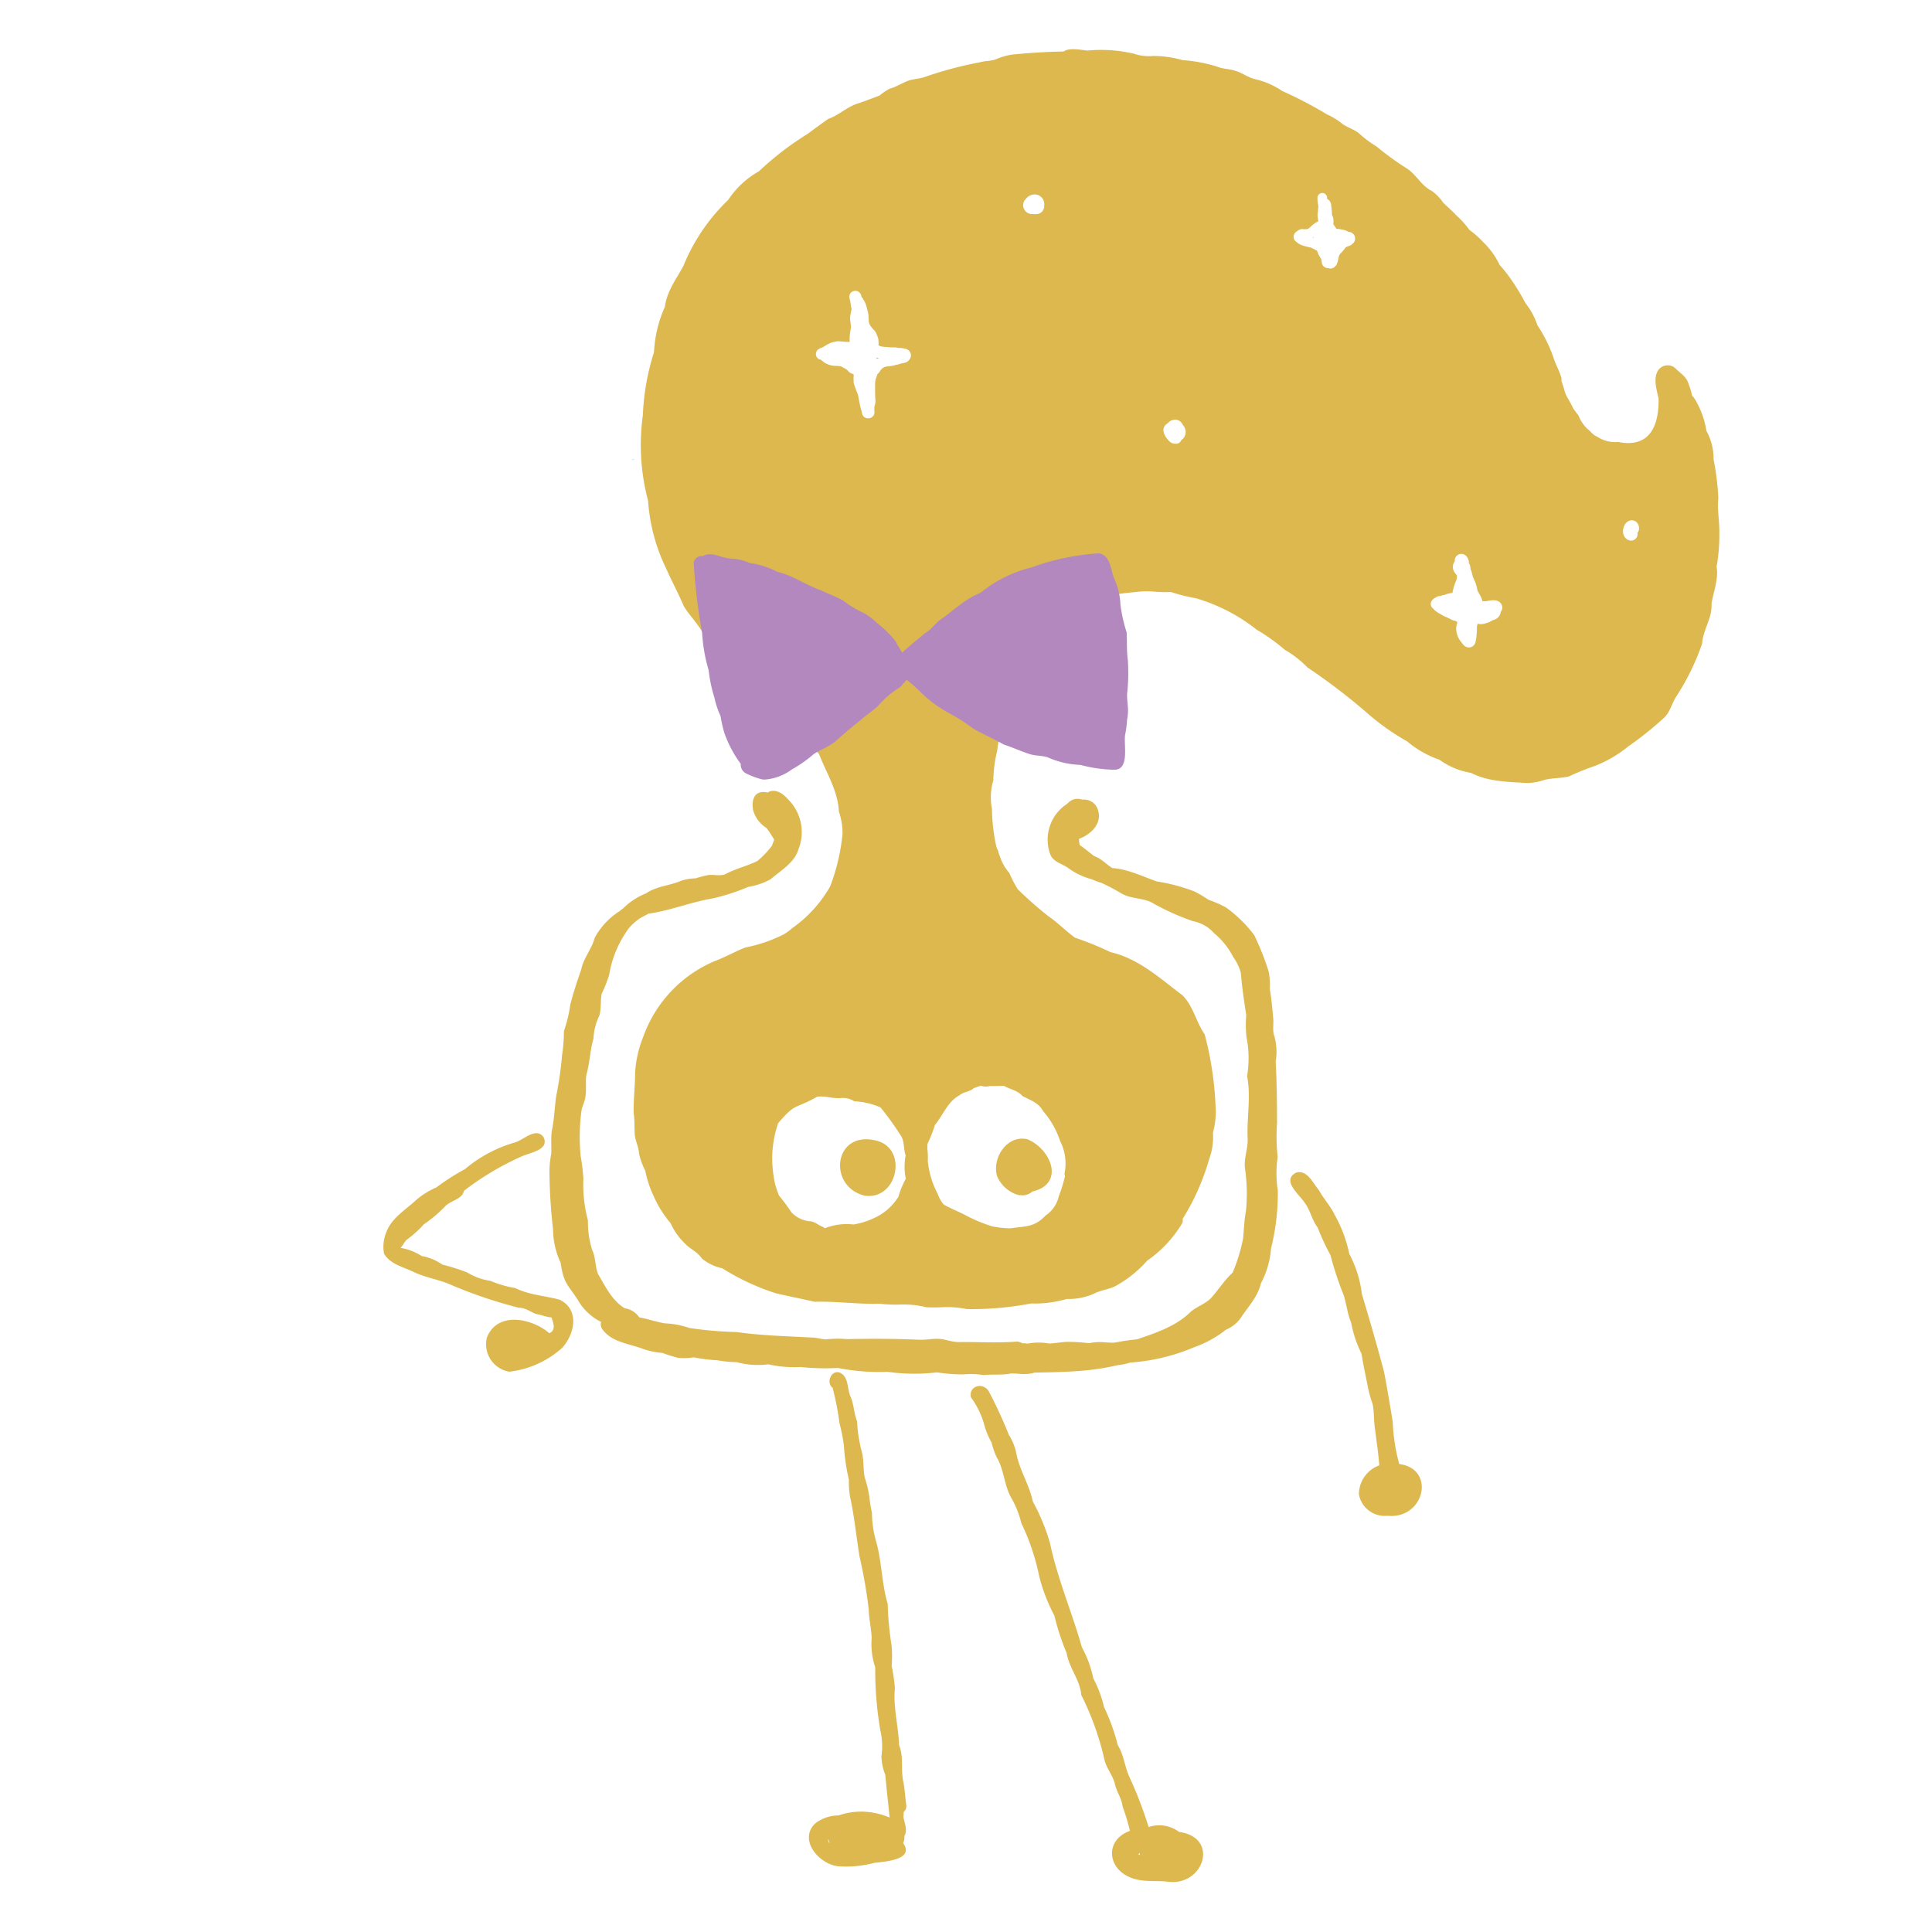 <svg xmlns="http://www.w3.org/2000/svg" xmlns:xlink="http://www.w3.org/1999/xlink" width="200" height="200" viewBox="0 0 200 200">
  <defs>
    <clipPath id="clip-path">
      <rect id="長方形_170" data-name="長方形 170" width="138.279" height="189.744" fill="none"/>
    </clipPath>
  </defs>
  <g id="img_inc-girl_01" transform="translate(4514 14385)">
    <rect id="長方形_152" data-name="長方形 152" width="200" height="200" transform="translate(-4514 -14385)" fill="none"/>
    <g id="グループ_182" data-name="グループ 182" transform="translate(-4474.29 -14379.909)">
      <g id="グループ_147" data-name="グループ 147" transform="translate(0 0)" clip-path="url(#clip-path)">
        <path id="パス_64774" data-name="パス 64774" d="M333.874,46.5a26.047,26.047,0,0,0-.49-4.022,6.012,6.012,0,0,0-.742-2.968,9.1,9.1,0,0,0-.982-2.91,2.935,2.935,0,0,0-.5-.738,8.715,8.715,0,0,0-.472-1.49c-.259-.577-.831-.892-1.252-1.338a1.2,1.2,0,0,0-1.846.292c-.454.864-.089,1.951.1,2.852.044,2.826-.928,5.137-4.188,4.481a3.339,3.339,0,0,1-2.192-.566c-.433-.147-.651-.556-1.012-.809a4.041,4.041,0,0,1-.912-1.385c-.187-.232-.367-.473-.534-.722-.213-.472-.511-.928-.746-1.39h0a5.6,5.6,0,0,1-.248-.787c-.09-.234-.158-.476-.232-.714a.594.594,0,0,0-.008-.313c-.2-.686-.57-1.3-.787-1.981a14.505,14.505,0,0,0-1.687-3.416,7.321,7.321,0,0,0-1.228-2.278,22.59,22.59,0,0,0-1.658-2.7,15.527,15.527,0,0,0-1.024-1.267,8,8,0,0,0-1.684-2.346A9.691,9.691,0,0,0,308.1,18.7a9.038,9.038,0,0,0-1.339-1.493c-.427-.461-.9-.872-1.356-1.307a4.939,4.939,0,0,0-1.189-1.227c-1.128-.555-1.631-1.777-2.7-2.4a29.8,29.8,0,0,1-3.031-2.211,11.5,11.5,0,0,1-1.849-1.39c-.509-.38-1.128-.566-1.654-.921a6.78,6.78,0,0,0-1.611-1,43.71,43.71,0,0,0-4.644-2.428,8.243,8.243,0,0,0-2.743-1.206c-.757-.163-1.377-.664-2.111-.882-.613-.208-1.283-.178-1.886-.432a15.607,15.607,0,0,0-3.579-.674A11.059,11.059,0,0,0,275.4.7a5.111,5.111,0,0,1-1.864-.177l-.116-.048a14.931,14.931,0,0,0-4.845-.336c-.72-.061-1.874-.334-2.477.1-1.727.024-3.454.138-5.172.3a6.679,6.679,0,0,0-1.885.523c-.515.175-1.072.138-1.594.291a38.736,38.736,0,0,0-5.737,1.529c-.495.162-1.017.193-1.519.324-.722.222-1.341.674-2.075.874a5.181,5.181,0,0,0-1.058.71c-.7.271-1.412.531-2.119.786-1.19.317-2.06,1.244-3.221,1.648q-1.067.756-2.119,1.543a31.222,31.222,0,0,0-5.039,3.87,9.258,9.258,0,0,0-3.187,2.968,19.812,19.812,0,0,0-4.647,6.86c-.742,1.36-1.7,2.594-1.9,4.2a12.98,12.98,0,0,0-1.131,4.7,24.813,24.813,0,0,0-1.155,6.547,22.456,22.456,0,0,0,.546,8.841,18.786,18.786,0,0,0,1.861,6.988c.58,1.322,1.271,2.589,1.836,3.921.58.956,1.4,1.74,1.946,2.726,1.089,1.238,1.84,2.781,3.258,3.763,2.08,1.75,4,3.7,6.082,5.449a14.8,14.8,0,0,1,1.193,1.725,19.12,19.12,0,0,1,1.518,1.648c.769,1.947,1.966,3.834,2.055,5.949a6.763,6.763,0,0,1,.377,2.295,20.861,20.861,0,0,1-1.278,5.446,13.344,13.344,0,0,1-3.925,4.321,5.151,5.151,0,0,1-.624.486l-.256.161a15.452,15.452,0,0,1-3.983,1.361c-1.077.427-2.08,1-3.166,1.407a13.374,13.374,0,0,0-7.381,7.793,11.832,11.832,0,0,0-.859,3.746c0,1.406-.18,2.8-.147,4.209.125.767.049,1.54.121,2.31.085.628.4,1.2.43,1.844a7.154,7.154,0,0,0,.645,1.789,11.315,11.315,0,0,0,.9,2.7,11.1,11.1,0,0,0,1.717,2.727,6.794,6.794,0,0,0,1.531,2.155c.53.555,1.274.836,1.7,1.5a4.806,4.806,0,0,0,2.125,1.024,24.167,24.167,0,0,0,5.583,2.6c1.324.3,2.648.566,3.968.869,1.115-.034,2.225.034,3.336.1,1.129.069,2.259.138,3.395.1a14.024,14.024,0,0,0,2,.092,9.668,9.668,0,0,1,2.828.273c.505.031,1.012.02,1.518.01a10.124,10.124,0,0,1,2.683.181,32.582,32.582,0,0,0,6.656-.579,11.767,11.767,0,0,0,3.693-.468,6.486,6.486,0,0,0,2.847-.557c.7-.366,1.5-.42,2.2-.78a12.138,12.138,0,0,0,3.278-2.627,12.494,12.494,0,0,0,3.558-3.76.763.763,0,0,0,.119-.569,24.505,24.505,0,0,0,2.766-6.253,6.536,6.536,0,0,0,.368-2.667,8.154,8.154,0,0,0,.272-2.729,34.478,34.478,0,0,0-1.129-7.451c-.9-1.287-1.184-2.978-2.338-4.078-2.313-1.735-4.515-3.776-7.409-4.432a32.626,32.626,0,0,0-3.672-1.493c-.954-.694-1.788-1.564-2.77-2.233a38.837,38.837,0,0,1-3.147-2.771,11.511,11.511,0,0,1-.885-1.7,4.838,4.838,0,0,1-.979-1.717l-.13-.357a1.121,1.121,0,0,0-.164-.44l-.058-.155a19.139,19.139,0,0,1-.469-3.98,6.146,6.146,0,0,1,.142-2.932,13.872,13.872,0,0,1,.4-3.057,23.667,23.667,0,0,1,3.175-9.366c.728-1.445,1.991-2.444,2.927-3.742a15.342,15.342,0,0,0,2.1-1.56c.991-.481,2-.918,3.021-1.341a26.793,26.793,0,0,1,3-.421,9.106,9.106,0,0,1,2.164-.043,12.43,12.43,0,0,0,1.608.026,17.6,17.6,0,0,0,2.584.65,18.488,18.488,0,0,1,6.289,3.255,19.816,19.816,0,0,1,2.9,2.073,10.638,10.638,0,0,1,2.339,1.822,64.044,64.044,0,0,1,6.123,4.667,24.214,24.214,0,0,0,4.2,2.99,10.444,10.444,0,0,0,3.355,1.907,7.647,7.647,0,0,0,3.279,1.364c1.8.93,3.862.919,5.842,1.053a6.16,6.16,0,0,0,1.709-.318c.842-.225,1.738-.165,2.581-.373a24.606,24.606,0,0,1,2.592-1.053,12.548,12.548,0,0,0,3.5-2.023,34.976,34.976,0,0,0,3.678-2.931c.673-.579.846-1.486,1.3-2.215A24.565,24.565,0,0,0,332.2,61.52c.087-1.439,1.068-2.643.969-4.111.207-1.282.742-2.536.527-3.855a18.158,18.158,0,0,0,.283-3.4c.038-1.224-.236-2.424-.105-3.655M236.23,117.463l-.055-.253-.048-.246-.042-.251-.037-.251-.031-.243-.026-.245-.021-.242-.017-.241-.012-.239-.008-.23,0-.226,0-.224.008-.218.011-.208.015-.2.018-.2.021-.192.025-.188.027-.184.029-.18.031-.178.033-.176.036-.173.039-.177.043-.18.047-.18.051-.184.054-.187.057-.183.059-.184.007-.021c1.888-2.2,1.629-1.37,4.049-2.742a2.7,2.7,0,0,1,.366-.024,6.426,6.426,0,0,1,.914.088,5.284,5.284,0,0,0,1.137.08,2.183,2.183,0,0,1,1.429.33,7.46,7.46,0,0,1,2.708.638,28.655,28.655,0,0,1,2.015,2.788c.462.575.354,1.344.534,2.025.017.053.033.106.049.159a6.154,6.154,0,0,0-.02,2.211c.016.061.031.124.045.186a9.1,9.1,0,0,0-.773,1.879,5.8,5.8,0,0,1-2.109,2,8.322,8.322,0,0,1-2.539.869,6.028,6.028,0,0,0-2.975.395.931.931,0,0,0-.193-.149c-.445-.149-.809-.531-1.284-.574a2.988,2.988,0,0,1-1.979-.941,20.789,20.789,0,0,0-1.282-1.729c-.145-.353-.258-.715-.375-1.076Zm25.614-9.092c.813.42,1.683.7,2.142,1.565a9.091,9.091,0,0,1,1.755,3.094,5.089,5.089,0,0,1,.447,3.374c.02.1.037.194.049.286a16.215,16.215,0,0,1-.65,2.094,3.221,3.221,0,0,1-1.348,1.947c-1.167,1.235-2.034,1.085-3.6,1.328a9.1,9.1,0,0,1-1.992-.219,16.212,16.212,0,0,1-2.565-1.06c-.783-.428-1.638-.742-2.4-1.185a3.459,3.459,0,0,1-.616-1.1,9.174,9.174,0,0,1-1.028-3.411v0a6.613,6.613,0,0,0-.043-1.235,0,0,0,0,0,0,0c0-.16,0-.326,0-.5h0a14.575,14.575,0,0,0,.785-1.991c.873-1.046,1.3-2.414,2.569-3.087.4-.353,1.1-.355,1.438-.716.247-.091.5-.181.748-.256a1.427,1.427,0,0,0,.881.035c.5,0,1.009-.014,1.514-.021.626.372,1.423.469,1.918,1.065m-18.7-75.517-.2-.057-.455-.026a1.909,1.909,0,0,1-.588-.084,3.456,3.456,0,0,1-.521-.223,1.83,1.83,0,0,1-.223-.17c-.067-.054-.133-.109-.2-.164a.574.574,0,0,1-.5-.5.637.637,0,0,1,.178-.515,1.141,1.141,0,0,1,.416-.218l.227-.114a4.918,4.918,0,0,1,.528-.308,1.66,1.66,0,0,1,.285-.123c.09-.025.179-.047.27-.066s.187-.037.281-.054a.646.646,0,0,1,.107-.008c.068,0,.136.008.2.013.17.013.34.029.511.042.094,0,.187.012.28.019l.116,0,.093-.024a5.34,5.34,0,0,1,.019-.765c.041-.267.081-.534.119-.8-.017-.136-.035-.272-.05-.409a4.414,4.414,0,0,1-.051-.489,2.9,2.9,0,0,1,.073-.484c.026-.148.058-.295.09-.441a3.388,3.388,0,0,1-.078-.362l-.062-.445c-.027-.094-.053-.187-.075-.282h0a.619.619,0,0,1,.434-.77.632.632,0,0,1,.786.518c0,.032.008.063.011.094h0a.624.624,0,0,1,.193.253l.005.009,0,0,.009.021,0,.006c.035.051.069.1.1.155a2.435,2.435,0,0,1,.232.617c.034.128.073.253.1.382a2.458,2.458,0,0,1,.082.365c.017.256.031.511.045.767,0,.024,0,.048.006.073q.051.133.107.263l.2.275.263.282a1.3,1.3,0,0,1,.254.46,2.359,2.359,0,0,1,.164.491,4.52,4.52,0,0,1,.012.557c0-.028,0-.057-.006-.085,0,.044.005.088.009.133a2.158,2.158,0,0,1,.217.08c.027.009.055.016.084.023.129.022.258.032.39.043l.6.05c.111,0,.221,0,.332,0a1.806,1.806,0,0,1,.383.049l.084.02a1.056,1.056,0,0,1,.288.007,1.879,1.879,0,0,1,.352.057.75.75,0,0,1,.418.206h0a.691.691,0,0,1,.149.756.933.933,0,0,1-.063.115.859.859,0,0,1-.392.342,1.451,1.451,0,0,1-.4.094c-.064.018-.129.034-.194.052-.081.021-.162.052-.242.076a1.045,1.045,0,0,1-.206.034l-.1.034a1.659,1.659,0,0,1-.294.069c-.191.032-.382.051-.575.068l-.246.064c-.052.032-.1.064-.153.1l-.039.027c-.051.047-.1.094-.151.143l-.02.028c-.023.037-.047.073-.072.109a1.536,1.536,0,0,1-.216.285c-.021.021-.042.04-.064.059l-.007.027a3.61,3.61,0,0,1-.134.387c-.027.1-.053.206-.08.31-.012.495-.013.987,0,1.482,0,.1.009.2.014.307a2.171,2.171,0,0,1,.008.39c-.017.127-.055.254-.084.379-.006.027-.013.053-.02.079a2.369,2.369,0,0,1-.008.268c.006.091.012.182.016.273l0,0a.641.641,0,0,1-.249.518.65.65,0,0,1-.4.131.62.62,0,0,1-.6-.392,2.308,2.308,0,0,1-.093-.38,6.211,6.211,0,0,1-.2-.793q-.082-.43-.156-.862l-.167-.408c-.087-.213-.157-.433-.232-.65a.726.726,0,0,1-.052-.188,2.868,2.868,0,0,1-.012-.32,2.8,2.8,0,0,1,0-.3l.014-.174c0-.013-.006-.027-.009-.041l-.05-.079a1.188,1.188,0,0,1-.362-.162,1.017,1.017,0,0,1-.2-.2l-.022-.022c-.051-.042-.1-.082-.156-.121-.073-.047-.148-.09-.225-.131s-.157-.072-.236-.105M264.08,16.381a.821.821,0,0,1-.64.669,1.412,1.412,0,0,1-.294.03,1.318,1.318,0,0,1-.247-.022.627.627,0,0,1-.077.007.925.925,0,0,1-.915-.928.914.914,0,0,1,.273-.633l.018-.017a1.114,1.114,0,0,1,.15-.157,1.155,1.155,0,0,1,.886-.289,1,1,0,0,1,.821.716,1.02,1.02,0,0,1,.03.448.777.777,0,0,1,0,.175m14.411,23.906a.985.985,0,0,1-.2.16.611.611,0,0,1-.483.392.808.808,0,0,1-.182,0l.067,0h-.03a.916.916,0,0,1-.359-.065,1.231,1.231,0,0,1-.45-.4l0,0a1.611,1.611,0,0,1-.428-.891.793.793,0,0,1,.45-.756c.027-.034.055-.068.084-.1a.949.949,0,0,1,.524-.26.861.861,0,0,1,.494.055.837.837,0,0,1,.436.436c.005.011.01.023.014.034a1.113,1.113,0,0,1,.215.328,1,1,0,0,1-.155,1.059m17.763-20.5a.678.678,0,0,1-.244.356,1.239,1.239,0,0,1-.117.107.9.9,0,0,1-.287.138c-.064.025-.128.052-.193.071a.715.715,0,0,1-.137.078c-.052.073-.1.147-.155.221-.041.047-.082.093-.124.139l-.137.153-.208.24-.077.218-.016.073a3.213,3.213,0,0,1-.13.546,1.376,1.376,0,0,1-.086.2,1.011,1.011,0,0,1-.169.2.684.684,0,0,1-.466.191.556.556,0,0,1-.209-.04l-.053,0,.051,0a.771.771,0,0,1-.429-.146.659.659,0,0,1-.2-.259.782.782,0,0,1-.053-.255l0,.046c0-.043-.008-.085-.013-.127,0-.017-.006-.035-.009-.052s0-.014,0-.021-.006-.026-.01-.04-.012-.041-.017-.062l-.013-.032c-.059-.1-.118-.207-.18-.309a1.322,1.322,0,0,1-.163-.363,1.506,1.506,0,0,1-.07-.179c-.192-.115-.394-.214-.593-.318l-.375-.092a3.955,3.955,0,0,1-.492-.132,1.873,1.873,0,0,1-.474-.215c-.051-.041-.1-.079-.158-.116a.511.511,0,0,1-.082-.075.613.613,0,0,1-.256-.416.648.648,0,0,1,.222-.569,1.919,1.919,0,0,1,.3-.212.681.681,0,0,1,.495-.092c.107,0,.215,0,.323-.005l.057-.01.021,0c.033-.014.067-.028.1-.044l.04-.027c.037-.026.073-.054.11-.082l.166-.159a2.425,2.425,0,0,1,.293-.234,1.774,1.774,0,0,1,.322-.208.645.645,0,0,1,.089-.03c0-.033,0-.065,0-.1-.016-.107-.031-.215-.046-.323a1.339,1.339,0,0,1-.022-.2q0-.092.017-.183l.041-.373c0-.022,0-.044,0-.066.007-.079.015-.157.021-.236,0-.03.007-.061.012-.091-.031-.158-.058-.315-.079-.475-.017-.131-.01-.266-.016-.4a.505.505,0,0,1,.7-.461.513.513,0,0,1,.3.463h0c0,.038,0,.076,0,.115a.632.632,0,0,1,.3.26h0a.589.589,0,0,1,.055.114.88.88,0,0,1,.035.1.684.684,0,0,1,.022.158c.006.046.012.093.019.139a7.435,7.435,0,0,1,.068.774c0,.041.007.082.007.123l.007.015.077.158a.757.757,0,0,1,.059.294,1.909,1.909,0,0,1-.009.459l0,.01.141.217c.063.09.127.179.186.272l.042,0a1.661,1.661,0,0,1,.3.026l.219.049a1.833,1.833,0,0,1,.464.122,1.571,1.571,0,0,1,.21.115c.036.006.072.012.109.015l0,0a.671.671,0,0,1,.561.844M311.436,58.1a.736.736,0,0,1-.073.13c0,.015-.01.03-.015.046l0,.01c-.007.033-.014.067-.022.1,0-.018.007-.036.011-.054a.89.89,0,0,1-.134.321,1.262,1.262,0,0,1-.233.259,1.147,1.147,0,0,1-.409.184l-.046.016-.018.008a2.57,2.57,0,0,1-.669.3,1.714,1.714,0,0,1-.44.093,1.3,1.3,0,0,1-.226,0,.737.737,0,0,1-.147-.039l-.008,0h-.038l.034,0h-.035l-.078.236c-.01.249-.005.5-.025.745-.011.144-.024.288-.039.432a3.254,3.254,0,0,1-.063.341c0,.029-.008.059-.012.088a.712.712,0,0,1-.344.515.7.7,0,0,1-.354.1.733.733,0,0,1-.36-.1,1.171,1.171,0,0,1-.367-.391l-.029-.027a1.43,1.43,0,0,1-.131-.163,2.25,2.25,0,0,1-.291-.541,2.043,2.043,0,0,1-.094-.358,1.446,1.446,0,0,1-.04-.438,2.264,2.264,0,0,1,.047-.333.73.73,0,0,1,.055-.139s0,0,0,0c0-.052,0-.1.006-.154-.071-.038-.142-.079-.212-.119l-.038-.007a.829.829,0,0,1-.233-.055c-.143-.071-.286-.142-.427-.215s-.286-.123-.427-.19-.3-.158-.447-.245a3.455,3.455,0,0,1-.379-.24,1.985,1.985,0,0,1-.186-.151c-.043-.043-.082-.091-.121-.138l0,0a.673.673,0,0,1-.195-.205.594.594,0,0,1-.057-.454.83.83,0,0,1,.478-.5l.023-.018a.7.7,0,0,1,.317-.128,2.147,2.147,0,0,1,.213-.038.98.98,0,0,1,.132-.048,1.679,1.679,0,0,1,.226-.041l.162-.061a3.754,3.754,0,0,1,.41-.114,1.1,1.1,0,0,1,.261-.029c0-.02,0-.041.008-.061.025-.148.066-.294.1-.439a7.422,7.422,0,0,1,.314-.871q.026-.171.052-.342l-.019-.131a1.022,1.022,0,0,1-.167-.2l-.008-.012a1.022,1.022,0,0,1-.23-.544.892.892,0,0,1,.172-.645l.026-.032a.7.7,0,0,1,.085-.432.679.679,0,0,1,.591-.335.7.7,0,0,1,.419.138,1,1,0,0,1,.359.8c.026.044.051.09.075.139a1.169,1.169,0,0,1,.093.484l.038.093a1.9,1.9,0,0,1,.1.284l.06.276a2.467,2.467,0,0,0,.1.281c-.008-.023-.016-.046-.024-.068l.126.293a3.37,3.37,0,0,1,.161.4l.073.26c.034.119.055.241.078.362,0,.018.008.035.012.052s.022.047.033.071c.065.125.136.245.21.365a1.618,1.618,0,0,1,.131.263,2.741,2.741,0,0,1,.108.283.777.777,0,0,1,.022.111l.094.011c.038,0,.076,0,.115,0l-.078.005c.107-.007.213-.013.32-.016.463-.091,1.041-.21,1.408.171a.717.717,0,0,1,.207.5.685.685,0,0,1-.075.312m14.146-8.174a.981.981,0,0,1-.077.106.876.876,0,0,1-.014.325.689.689,0,0,1-.634.5.515.515,0,0,1-.088-.007.861.861,0,0,1-.66-.5,1.257,1.257,0,0,1-.068-.177,1.143,1.143,0,0,1-.04-.266,1.3,1.3,0,0,1,.074-.445,1.031,1.031,0,0,1,.521-.639.863.863,0,0,1,.32-.077.5.5,0,0,1,.082.007.768.768,0,0,1,.375.159.867.867,0,0,1,.288.576.692.692,0,0,1-.081.437" transform="translate(-195.704 0.003)" fill="#ddb84e"/>
        <path id="パス_64775" data-name="パス 64775" d="M850.714,176.1l.027-.009c-.025.007-.051.014-.077.019l.05-.01" transform="translate(-751.269 -155.516)" fill="#ddb84e"/>
        <path id="パス_64776" data-name="パス 64776" d="M851.926,175.836l.022-.025h0l-.021.024" transform="translate(-752.384 -155.268)" fill="#ddb84e"/>
        <path id="パス_64777" data-name="パス 64777" d="M823.074,166.462a.693.693,0,0,1,.075-.093L823,166.4l.074.059" transform="translate(-726.837 -146.929)" fill="#ddb84e"/>
        <path id="パス_64778" data-name="パス 64778" d="M827.559,132.434v0Z" transform="translate(-730.864 -116.945)" fill="#ddb84e"/>
        <path id="パス_64779" data-name="パス 64779" d="M435,289.442l-.051.026.05-.025Z" transform="translate(-384.127 -255.622)" fill="#ddb84e"/>
        <path id="パス_64780" data-name="パス 64780" d="M436.687,273.323l.135-.028.131-.033a1.679,1.679,0,0,1-.275-.07v.076c0,.015,0,.03.006.046l0,.01" transform="translate(-385.656 -241.271)" fill="#ddb84e"/>
        <path id="パス_64781" data-name="パス 64781" d="M462.446,265.3l-.026-.009h-.011l.03.009h.007" transform="translate(-408.379 -234.289)" fill="#ddb84e"/>
        <path id="パス_64782" data-name="パス 64782" d="M425.08,221.67l0-.005,0,.006h0" transform="translate(-375.409 -195.764)" fill="#ddb84e"/>
        <path id="パス_64783" data-name="パス 64783" d="M222.17,694.9a19.485,19.485,0,0,1-.063-3.481c0-2.142-.032-4.284-.141-6.422a5.944,5.944,0,0,0-.212-2.841c-.106-.573.024-1.155-.057-1.732-.086-.969-.171-1.932-.339-2.89a7.869,7.869,0,0,0-.107-1.783,28.065,28.065,0,0,0-1.5-3.8,13.615,13.615,0,0,0-2.946-2.885,11.815,11.815,0,0,0-1.8-.784,11.673,11.673,0,0,0-1.445-.861,18.839,18.839,0,0,0-3.916-1.039c-.972-.354-1.92-.767-2.912-1.063a7.329,7.329,0,0,0-1.665-.317c-.349-.2-.651-.489-.978-.722a3.486,3.486,0,0,0-.92-.527c-.5-.368-.964-.793-1.49-1.132a2.833,2.833,0,0,1-.072-.644c1.232-.465,2.377-1.558,1.982-2.922a1.516,1.516,0,0,0-1.66-1.139,1.378,1.378,0,0,0-1.533.42,4.421,4.421,0,0,0-1.773,5.229c.3.808,1.228.976,1.866,1.43a7.14,7.14,0,0,0,2.43,1.159,8.053,8.053,0,0,0,1.022.385,21.065,21.065,0,0,1,1.983,1.042c1.06.674,2.41.443,3.456,1.125a25.207,25.207,0,0,0,4.008,1.786,3.893,3.893,0,0,1,2.2,1.248,7.845,7.845,0,0,1,1.985,2.472,5.162,5.162,0,0,1,.78,1.612c.128,1.477.335,2.949.565,4.415a11.324,11.324,0,0,0,.028,2.27,11.359,11.359,0,0,1,.061,4.029c.42,2.159-.055,4.338.058,6.516.034,1.034-.424,2.031-.272,3.066a18.473,18.473,0,0,1,.1,4.332c-.181.957-.211,1.923-.3,2.89a18.211,18.211,0,0,1-1.082,3.54c-.879.8-1.482,1.809-2.289,2.681-.592.57-1.405.829-2.033,1.351-1.51,1.508-3.608,2.2-5.587,2.874a20.513,20.513,0,0,0-2.133.306c-.079.009-.157.021-.236.038-.287,0-.572-.012-.857-.03a5.343,5.343,0,0,0-1.73.083,17.848,17.848,0,0,0-2.268-.14c-.614.025-1.219.141-1.832.177a6.3,6.3,0,0,0-2.271.006,2.205,2.205,0,0,0-.519-.031,1.583,1.583,0,0,0-.548-.181c-1.3.1-2.6.084-3.9.064-.7-.01-1.4-.021-2.1-.012-.733.016-1.419-.3-2.149-.338a8.751,8.751,0,0,0-.981.049,7.48,7.48,0,0,1-1.172.041c-2.44-.106-4.872-.107-7.311-.059a11.165,11.165,0,0,0-2.226.032c-.484-.032-.946-.194-1.433-.194-2.6-.143-5.207-.2-7.792-.571a38.919,38.919,0,0,1-4.878-.42,8.653,8.653,0,0,0-2.491-.474c-.913-.143-1.784-.463-2.689-.62a2.2,2.2,0,0,0-1.5-.943c-1.293-.769-2.015-2.257-2.77-3.555-.32-.8-.23-1.7-.611-2.49a9.726,9.726,0,0,1-.436-3.062,14.194,14.194,0,0,1-.47-4.32,20.991,20.991,0,0,0-.281-2.32,20.666,20.666,0,0,1,.087-4.744c.068-.412.34-.9.39-1.341.145-.77,0-1.551.11-2.322.361-1.233.372-2.521.738-3.755a6.065,6.065,0,0,1,.608-2.392c.21-.729.1-1.511.241-2.252a15.308,15.308,0,0,0,.766-1.922,11.339,11.339,0,0,1,1.956-4.75,5.392,5.392,0,0,1,1.326-1.2c.27-.142.539-.282.8-.427,2.274-.32,4.418-1.213,6.677-1.584a22.3,22.3,0,0,0,3.663-1.192,7.011,7.011,0,0,0,2.3-.787c1.051-.915,2.473-1.691,2.885-3.11a4.766,4.766,0,0,0-1.068-5.151c-.866-1-1.672-1.029-2.121-.711-.9-.213-1.761.147-1.51,1.815a3.219,3.219,0,0,0,1.384,1.849c.312.381.537.8.806,1.2-.076.214-.16.426-.235.634a9.147,9.147,0,0,1-1.5,1.579c-1.093.55-2.33.807-3.407,1.413a3.053,3.053,0,0,1-.989.049,4.329,4.329,0,0,0-.685-.005,12.235,12.235,0,0,0-1.341.348,4.913,4.913,0,0,0-1.487.251c-1.192.516-2.539.548-3.626,1.3a7.123,7.123,0,0,0-2.363,1.548,4.109,4.109,0,0,0-.369.291,7.508,7.508,0,0,0-2.586,2.761c-.3,1.173-1.162,2.1-1.394,3.29-.419,1.2-.817,2.4-1.133,3.635a13.775,13.775,0,0,1-.657,2.728,16.923,16.923,0,0,1-.19,2.482,37.931,37.931,0,0,1-.62,4.319c-.163,1.186-.192,2.386-.45,3.558-.09.771-.028,1.553-.048,2.328a9.892,9.892,0,0,0-.183,2.287,54.891,54.891,0,0,0,.367,5.567,8.219,8.219,0,0,0,.782,3.441c.326,2.14.641,2.125,1.766,3.824a5.592,5.592,0,0,0,2.433,2.307.816.816,0,0,0,.135.772c.994,1.373,2.852,1.482,4.326,2.067a8.378,8.378,0,0,0,1.882.371,15.016,15.016,0,0,0,1.629.508,6.432,6.432,0,0,0,1.624-.054,15.344,15.344,0,0,0,2.4.3,12.089,12.089,0,0,0,2.037.2,8.358,8.358,0,0,0,3.272.224,12.016,12.016,0,0,0,3.325.277,24,24,0,0,0,3.867.1,22.178,22.178,0,0,0,5.159.4,19.55,19.55,0,0,0,5.105.054,17.274,17.274,0,0,0,2.769.212,8.181,8.181,0,0,1,2.061.069c.942-.1,1.892.023,2.823-.162.261-.006.524.01.787.027a4.821,4.821,0,0,0,1.48-.059,1.224,1.224,0,0,0,.124-.06c1.473-.026,2.96-.051,4.439-.156.142,0,.284-.014.426-.031l.041-.005a25.183,25.183,0,0,0,3.764-.579,6.057,6.057,0,0,0,1.189-.238l.072-.028a20.575,20.575,0,0,0,6.649-1.59,11.38,11.38,0,0,0,3.283-1.808,3.59,3.59,0,0,0,1.538-1.224c.759-1.16,1.767-2.182,2.086-3.577a9.1,9.1,0,0,0,1.053-3.626,23.462,23.462,0,0,0,.7-5.971,11.7,11.7,0,0,1-.016-3.488" transform="translate(-129.617 -580.228)" fill="#ddb84e"/>
        <path id="パス_64784" data-name="パス 64784" d="M18.255,977.646c-1.53-.422-3.168-.49-4.624-1.214a11.42,11.42,0,0,1-2.581-.749,6.22,6.22,0,0,1-2.394-.868A22.422,22.422,0,0,0,6.077,974a5.3,5.3,0,0,0-2.133-.884,5.726,5.726,0,0,0-2.183-.841c.22-.253.39-.581.6-.823a10.8,10.8,0,0,0,1.8-1.612A14.1,14.1,0,0,0,6.345,968c.562-.633,1.793-.739,1.972-1.633a29.211,29.211,0,0,1,5.949-3.551c.843-.406,2.915-.653,2.3-1.987-.758-1.1-2.036.238-2.931.518a14.019,14.019,0,0,0-5.2,2.763,24.545,24.545,0,0,0-2.981,1.909,8.112,8.112,0,0,0-2.048,1.267c-1.119,1.052-2.606,1.9-3.132,3.39a3.881,3.881,0,0,0-.228,2.194c.586,1.047,1.95,1.376,2.98,1.854,1.273.638,2.687.8,3.979,1.388a48.477,48.477,0,0,0,7,2.362c.686-.016,1.187.438,1.8.646.537.086,1.042.319,1.579.355.185.594.5,1.294-.227,1.633-1.817-1.562-5.377-2.3-6.462.443a2.88,2.88,0,0,0,2.319,3.541,9.879,9.879,0,0,0,5.454-2.452c1.328-1.444,1.842-3.969-.222-4.991" transform="translate(0 -848.184)" fill="#ddb84e"/>
        <path id="パス_64785" data-name="パス 64785" d="M814.6,1025.131a19.048,19.048,0,0,1-.671-4.342c-.279-1.746-.572-3.491-.907-5.231a262.41,262.41,0,0,0-2.289-8.02,11.779,11.779,0,0,0-1.3-4.152,14.158,14.158,0,0,0-1.521-4.062c-.448-.929-1.166-1.69-1.662-2.594-.608-.712-1.192-2.1-2.33-1.762-1.53.812.3,2.22.868,3.081.61.779.755,1.81,1.369,2.6a23.47,23.47,0,0,0,1.322,2.849,34.272,34.272,0,0,0,1.369,4.15c.3.931.38,1.925.771,2.83a12.552,12.552,0,0,0,1.081,3.249c.178,1.176.443,2.332.667,3.5a12.331,12.331,0,0,0,.482,1.7c.179.9.1,1.815.265,2.718.144,1.212.333,2.4.421,3.623a3.2,3.2,0,0,0-2.111,3,2.72,2.72,0,0,0,2.958,2.22,3.971,3.971,0,0,0,.4.021c3.51,0,4.512-4.907.813-5.377" transform="translate(-709.462 -878.667)" fill="#ddb84e"/>
        <path id="パス_64786" data-name="パス 64786" d="M386.9,1216.984c-.115-.793-.151-1.6-.3-2.386-.3-1.265.058-2.6-.449-3.83-.064-1.985-.628-3.939-.433-5.927a19.108,19.108,0,0,0-.336-2.3,11.813,11.813,0,0,0-.009-2.108,32.174,32.174,0,0,1-.4-4.285c-.643-2.172-.6-4.479-1.253-6.663a10.909,10.909,0,0,1-.376-2.757,16.027,16.027,0,0,1-.282-1.737,11.215,11.215,0,0,0-.467-1.932c-.177-.891-.068-1.81-.311-2.694a14.734,14.734,0,0,1-.48-3.116c-.331-.828-.318-1.745-.68-2.561-.356-.79-.172-1.971-1.023-2.446-.932-.443-1.568.988-.829,1.536a29.908,29.908,0,0,1,.712,3.666,19.119,19.119,0,0,1,.454,2.3,21.23,21.23,0,0,0,.52,3.559,8.1,8.1,0,0,0,.195,2.1c.375,1.82.618,4.1.905,5.833a53.049,53.049,0,0,1,.948,5.424c.019,1,.269,2.016.309,3.022a7.555,7.555,0,0,0,.368,3.034,36.85,36.85,0,0,0,.524,6.5,7.248,7.248,0,0,1,.148,2.446c0,.026,0,.053,0,.079a.715.715,0,0,0-.03.123,5.474,5.474,0,0,0,.4,1.977c.131,1.478.3,2.943.449,4.421a7.644,7.644,0,0,0-2.84-.612,7.194,7.194,0,0,0-2.444.394,3.953,3.953,0,0,0-2.427.835c-1.827,1.768.581,4.414,2.617,4.441a11.112,11.112,0,0,0,3.508-.367c1.1-.133,4.2-.309,2.986-2.048a1.377,1.377,0,0,0,.12-.727c.011-.015.023-.029.033-.045.314-.6-.014-1.3-.125-1.914.013-.175.019-.349.022-.523a.848.848,0,0,0,.276-.723m-8.075,3.566,0,0,.021-.019a1.27,1.27,0,0,0,.127.38l.007.014a.353.353,0,0,1-.159-.37" transform="translate(-332.789 -1035.202)" fill="#ddb84e"/>
        <path id="パス_64787" data-name="パス 64787" d="M541.7,1230.544a3.439,3.439,0,0,0-3.169-.518,42.813,42.813,0,0,0-1.971-5.147c-.51-1.083-.583-2.306-1.226-3.34a20.509,20.509,0,0,0-1.421-3.937,12.168,12.168,0,0,0-1.107-2.96,11.338,11.338,0,0,0-1.182-3.213c-1.01-3.6-2.514-7.068-3.291-10.739a20.786,20.786,0,0,0-1.791-4.363c-.352-1.708-1.354-3.21-1.693-4.913a5.593,5.593,0,0,0-.781-1.974,46.673,46.673,0,0,0-2.017-4.386c-.507-1.134-2.191-.775-1.911.492a8.788,8.788,0,0,1,1.43,3.042,8.092,8.092,0,0,0,.7,1.629,8.681,8.681,0,0,0,.52,1.508c.819,1.344.763,3.011,1.6,4.356a10,10,0,0,1,.963,2.491,22.748,22.748,0,0,1,1.819,5.354,17.765,17.765,0,0,0,1.6,4.205,24.984,24.984,0,0,0,1.28,3.9c.246,1.548,1.379,2.749,1.509,4.334a29.235,29.235,0,0,1,2.415,6.776c.224.83.818,1.512,1.043,2.35.166.848.724,1.546.816,2.415a20.916,20.916,0,0,1,.761,2.52c-2.616.92-2.393,3.964.214,4.886,1.253.465,2.624.209,3.929.4.092.007.182.01.272.01,3.386,0,4.683-4.644.685-5.185m-4.251,2.3.07-.048.1-.058a1.278,1.278,0,0,0,.021.2l-.193-.1" transform="translate(-459.336 -1045.984)" fill="#ddb84e"/>
        <path id="パス_64788" data-name="パス 64788" d="M406.975,971.624a2.984,2.984,0,0,0,.422.03c3.084,0,3.971-5.063.649-5.759-4.33-.977-4.924,4.809-1.071,5.729" transform="translate(-357.158 -852.938)" fill="#ddb84e"/>
        <path id="パス_64789" data-name="パス 64789" d="M542.648,969.073a3.413,3.413,0,0,0,2.29,2.027l.2,0a1.463,1.463,0,0,0,1.177-.381c3.428-.787,1.939-4.4-.5-5.408-2.08-.494-3.665,1.889-3.165,3.76" transform="translate(-479.161 -852.464)" fill="#ddb84e"/>
        <path id="パス_64790" data-name="パス 64790" d="M319.322,460.358a20.088,20.088,0,0,0,.068-3.446c-.129-.952-.076-1.908-.123-2.862a16,16,0,0,1-.637-2.823,7.412,7.412,0,0,0-.7-2.866c-.32-.9-.36-2.242-1.487-2.5a24.513,24.513,0,0,0-6.964,1.442,13.439,13.439,0,0,0-5.348,2.652c-1.592.622-2.782,1.839-4.166,2.788-.549.4-.9,1-1.5,1.336-.823.666-1.653,1.35-2.441,2.07-.173-.317-.362-.617-.534-.885l-.01-.015a.824.824,0,0,0-.1-.243,11.4,11.4,0,0,0-2.014-1.978,5.933,5.933,0,0,0-1.319-.989,10.97,10.97,0,0,1-2.158-1.311c-.741-.393-1.531-.69-2.291-1.05-1.543-.536-2.877-1.516-4.483-1.9a8.811,8.811,0,0,0-2.85-.911,5.7,5.7,0,0,0-2.053-.471c-.854-.041-1.691-.63-2.547-.378a1.149,1.149,0,0,0-.269.138.819.819,0,0,0-.946.67,58.781,58.781,0,0,0,.867,7.215,17.064,17.064,0,0,0,.686,3.946,14.04,14.04,0,0,0,.588,2.8,8.841,8.841,0,0,0,.633,1.908,14.986,14.986,0,0,0,.378,1.7,12.291,12.291,0,0,0,1.715,3.263,1.019,1.019,0,0,0,.516.968,8.124,8.124,0,0,0,1.722.643,2.685,2.685,0,0,0,.277.014,5.384,5.384,0,0,0,2.794-1.061,13.2,13.2,0,0,0,2.241-1.571c.707-.47,1.522-.743,2.192-1.274.823-.724,1.643-1.451,2.516-2.12.535-.5,1.349-1.046,1.926-1.566a9.8,9.8,0,0,1,2.37-2.011,1.38,1.38,0,0,0,.249-.334,1.061,1.061,0,0,0,.3-.314c.017-.033.034-.067.048-.1a17.266,17.266,0,0,1,1.632,1.459,13.192,13.192,0,0,0,2.857,2.057A17.469,17.469,0,0,1,303.366,464c1.04.586,2.135,1.06,3.172,1.652.964.31,1.886.754,2.855,1.042.565.134,1.163.108,1.717.293a9.085,9.085,0,0,0,3.376.778,14.463,14.463,0,0,0,3.461.5h0c1.667.044.993-2.552,1.163-3.628a10.334,10.334,0,0,0,.2-1.566,2.323,2.323,0,0,0,.068-.416c.109-.763-.1-1.527-.06-2.3" transform="translate(-242.347 -393.673)" fill="#b288bf"/>
        <path id="パス_64791" data-name="パス 64791" d="M232.868,381.168h0l0,0,0,0" transform="translate(-205.655 -336.631)" fill="#79bcb2"/>
        <path id="パス_64792" data-name="パス 64792" d="M222.486,375.8c-.01.022-.021.043-.032.064l.032-.064" transform="translate(-196.462 -331.891)" fill="#79bcb2"/>
        <path id="パス_64793" data-name="パス 64793" d="M222.415,375.668c0,.026,0,.052-.005.077l.005-.077" transform="translate(-196.423 -331.773)" fill="#79bcb2"/>
        <path id="パス_64794" data-name="パス 64794" d="M219.917,363.43h.018l.111.013a1.51,1.51,0,0,0-.22.057l-.073.025c.053-.033.108-.065.163-.1" transform="translate(-194.077 -320.965)" fill="#79bcb2"/>
        <path id="パス_64795" data-name="パス 64795" d="M220.817,363.484l-.024.012.024-.012" transform="translate(-194.995 -321.013)" fill="#79bcb2"/>
        <path id="パス_64796" data-name="パス 64796" d="M1062.359,575.832l-.035.018.035-.018" transform="translate(-938.198 -508.549)" fill="#79bcb2"/>
      </g>
    </g>
  </g>
</svg>
